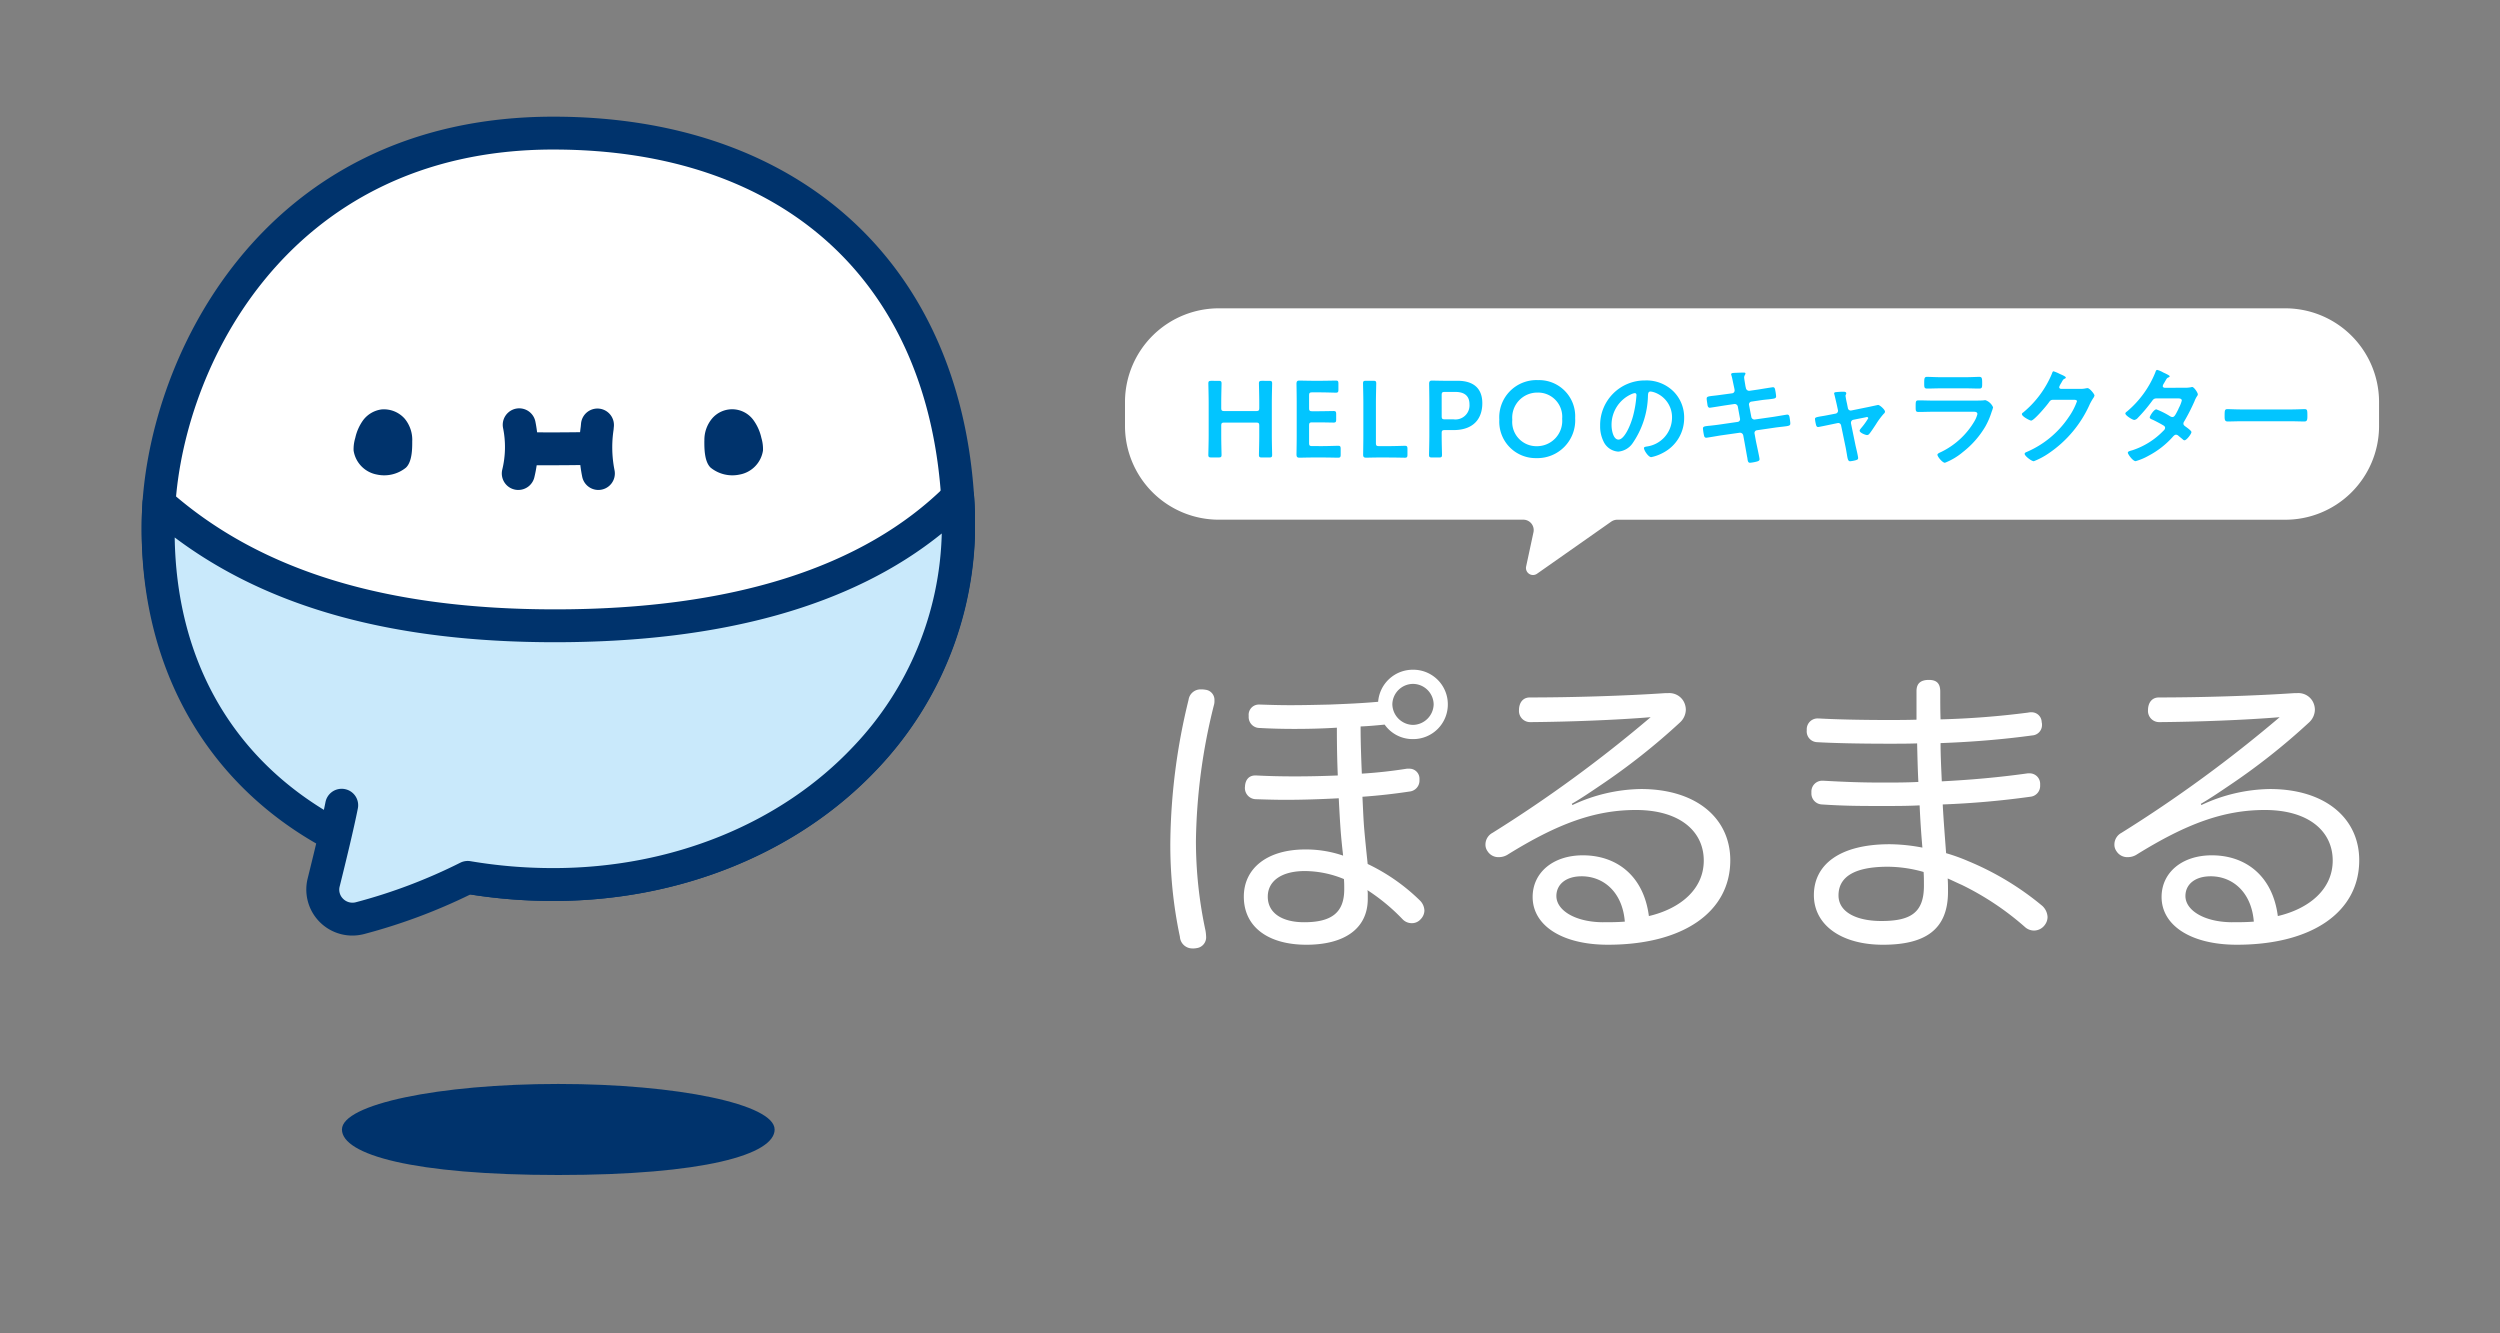 <svg xmlns="http://www.w3.org/2000/svg" xmlns:xlink="http://www.w3.org/1999/xlink" width="300" height="160" viewBox="0 0 300 160">
  <rect x="0" y="0" width="300" height="160" fill="#808080" stroke="none"/>
  <defs>
    <clipPath id="clip-path">
      <rect id="長方形_23425" data-name="長方形 23425" width="300" height="160" transform="translate(66 820)" fill="none" stroke="#707070" stroke-width="1"/>
    </clipPath>
    <clipPath id="clip-path-2">
      <path id="パス_46200" data-name="パス 46200" d="M0,0H100V130H0Z" fill="none"/>
    </clipPath>
  </defs>
  <g id="image-character" transform="translate(-66 -820)" clip-path="url(#clip-path)">
    <g id="グループ_10413" data-name="グループ 10413" transform="translate(63 173)">
      <path id="パス_67" data-name="パス 67" d="M49.341,25.6l-8.89,6.243A.843.843,0,0,1,39.131,31l.888-4.138a1.249,1.249,0,0,0-1.242-1.5H2.379A11.256,11.256,0,0,1-9,14.237V11.129A11.256,11.256,0,0,1,2.379,0H130.108a11.256,11.256,0,0,1,11.379,11.129v3.109a11.256,11.256,0,0,1-11.379,11.129H50.082a1.289,1.289,0,0,0-.74.233" transform="translate(147 684)" fill="#fff"/>
      <path id="パス_46226" data-name="パス 46226" d="M2.548-3.9c0-.325.065-.39.39-.39H6.721c.325,0,.39.065.39.39v1.2c0,.754-.039,2.184-.039,2.275,0,.273.078.325.377.325h.832c.3,0,.377-.052.377-.325,0-.091-.039-1.521-.039-2.275v-4c0-.754.039-2.184.039-2.275,0-.273-.078-.325-.377-.325H7.449c-.3,0-.377.052-.377.325,0,.091.039,1.521.039,2.275v.637c0,.325-.065.39-.39.39H2.938c-.325,0-.39-.065-.39-.39v-.637c0-.754.039-2.184.039-2.275,0-.273-.078-.325-.377-.325H1.378c-.3,0-.377.052-.377.325,0,.091.039,1.521.039,2.275v4C1.04-1.95,1-.52,1-.429c0,.273.078.325.377.325H2.21c.3,0,.377-.052.377-.325,0-.091-.039-1.521-.039-2.275ZM13.481-1.469c-.325,0-.39-.065-.39-.39V-3.926c0-.325.065-.39.39-.39h.65c.611,0,1.794.026,1.885.026.273,0,.325-.078.325-.377V-5.3c0-.3-.052-.377-.325-.377-.091,0-1.274.026-1.885.026h-.65c-.325,0-.39-.065-.39-.39V-7.527c0-.325.065-.39.39-.39H14.4c.624,0,1.794.039,1.885.039.273,0,.325-.078.325-.377v-.7c0-.3-.052-.377-.325-.377-.091,0-1.261.026-1.885.026h-.728c-.611,0-1.638-.026-1.729-.026-.286,0-.364.1-.364.416.013.663.026,1.534.026,2.171v4.082c0,.624-.013,1.443-.026,2.171,0,.312.078.416.364.416.091,0,1.118-.026,1.729-.026h1c.624,0,1.794.026,1.885.026.273,0,.325-.078.325-.377v-.676c0-.3-.052-.377-.325-.377-.091,0-1.261.039-1.885.039ZM22.685-.1c.624,0,1.794.026,1.885.026.273,0,.325-.078.325-.377v-.676c0-.3-.052-.377-.325-.377-.091,0-1.261.039-1.885.039H21.5c-.325,0-.39-.065-.39-.39V-6.708c0-.754.039-2.184.039-2.275,0-.273-.078-.325-.377-.325h-.832c-.3,0-.377.052-.377.325,0,.091.039,1.521.039,2.275v4.043c0,.728-.026,2.132-.026,2.223,0,.273.091.364.364.364.091,0,1.118-.026,1.729-.026Zm5.98,0c.3,0,.377-.052.377-.325C29.042-.52,29-1.95,29-2.7V-3c0-.325.065-.39.39-.39H30.42c2.4,0,3.458-1.365,3.458-3.224,0-1.833-1.118-2.691-2.964-2.691H29.588c-.611,0-1.638-.026-1.729-.026-.286,0-.364.1-.364.416.013.741.026,1.547.026,2.184V-2.7c0,.754-.039,2.184-.039,2.275,0,.273.078.325.377.325ZM29-7.579c0-.325.065-.39.39-.39h1.248c.962,0,1.7.364,1.7,1.495A1.689,1.689,0,0,1,30.42-4.68H29.393c-.325,0-.39-.065-.39-.39ZM40.56-9.386a4.463,4.463,0,0,0-4.641,4.745A4.367,4.367,0,0,0,40.352-.026a4.538,4.538,0,0,0,4.667-4.8A4.338,4.338,0,0,0,40.56-9.386Zm-.039,1.495a2.9,2.9,0,0,1,2.938,3.146A3.036,3.036,0,0,1,40.4-1.456a2.907,2.907,0,0,1-2.925-3.172A3.01,3.01,0,0,1,40.521-7.891Zm11.648.065c.143,0,.208.1.208.234a13.221,13.221,0,0,1-.416,2.535c-.364,1.326-1.092,2.808-1.742,2.808s-.832-1.209-.832-1.69a4.022,4.022,0,0,1,2.34-3.744A1.462,1.462,0,0,1,52.169-7.826Zm1.248-1.521a5.356,5.356,0,0,0-5.4,5.46,4.075,4.075,0,0,0,.4,1.846A2.1,2.1,0,0,0,50.193-.806a2.329,2.329,0,0,0,1.716-1,10.423,10.423,0,0,0,1.846-5.707c.013-.221.013-.507.312-.507a2.27,2.27,0,0,1,.494.117A3.154,3.154,0,0,1,56.641-4.8,3.5,3.5,0,0,1,53.6-1.417c-.13.026-.325.052-.325.182,0,.286.533,1.092.871,1.092a5.058,5.058,0,0,0,1.417-.52,4.671,4.671,0,0,0,2.535-4.2,4.4,4.4,0,0,0-1.313-3.2A4.623,4.623,0,0,0,53.417-9.347Zm9.36,1.69c-.468.065-.845.117-1.118.143-.676.078-.858.1-.858.351,0,.156.078.6.1.78.026.156.1.312.273.312.078,0,1.534-.234,1.768-.273l1.144-.169a.382.382,0,0,1,.455.325l.26,1.417a.328.328,0,0,1-.286.4l-2.236.325c-.455.065-.806.1-1.066.13-.689.065-.858.091-.858.338a6.02,6.02,0,0,0,.13.845c.039.156.091.26.273.26.117,0,1.456-.234,1.7-.273l2.288-.325a.4.4,0,0,1,.442.312l.169.91c.091.507.208,1.17.3,1.69A.652.652,0,0,1,65.689,0c.039.286.065.533.312.533a4.964,4.964,0,0,0,.858-.156C67,.325,67.145.286,67.145.1s-.377-1.859-.442-2.21l-.156-.858a.328.328,0,0,1,.273-.4l2.054-.3c.442-.065.78-.1,1.04-.13.793-.091.923-.117.923-.4,0-.1-.026-.286-.039-.4-.013-.065-.013-.117-.026-.169-.039-.286-.065-.481-.312-.481-.065,0-1.547.26-1.768.286l-2.106.3a.379.379,0,0,1-.429-.312l-.273-1.43a.334.334,0,0,1,.273-.4l1.053-.156c.416-.065.741-.091,1-.117.754-.091.923-.1.923-.377a6,6,0,0,0-.091-.65c-.039-.195-.052-.429-.286-.429-.078,0-1.508.234-1.742.273l-1.079.156a.4.4,0,0,1-.429-.338l-.052-.221c-.026-.182-.156-.9-.156-1.027,0-.26.156-.351.156-.481s-.156-.117-.234-.117c-.312,0-.624.013-.936.026s-.546.013-.546.182a.461.461,0,0,0,.039.143c.1.338.208.936.286,1.287l.065.3a1.3,1.3,0,0,1,.026.208.337.337,0,0,1-.286.338Zm12.571,2.47c-.26.052-.468.091-.65.117-.767.13-.9.156-.9.364a4.826,4.826,0,0,0,.143.754c.052.117.1.195.247.195.052,0,1.2-.234,1.365-.273l.936-.195c.013,0,.065-.013.091-.013a.348.348,0,0,1,.351.286L77.48-1.3c.065.312.1.585.143.793.091.611.156.858.39.858a4.035,4.035,0,0,0,.65-.117c.208-.065.312-.1.312-.273,0-.208-.247-1.222-.312-1.508L78.117-4.2V-4.29a.349.349,0,0,1,.286-.338l1.5-.3a.467.467,0,0,1,.143-.026.144.144,0,0,1,.143.143A8.2,8.2,0,0,1,79.313-3.6c-.052.078-.156.182-.156.286,0,.247.7.52.884.52a.339.339,0,0,0,.273-.143c.143-.143.663-.936.806-1.157a9.057,9.057,0,0,1,.936-1.261A.328.328,0,0,0,82.2-5.6c0-.247-.624-.806-.832-.806-.013,0-.975.208-1.1.234l-2.106.429a.346.346,0,0,1-.416-.286l-.117-.585a8.922,8.922,0,0,1-.169-.9.32.32,0,0,1,.052-.143.461.461,0,0,0,.039-.143c0-.182-.221-.195-.364-.195-.26,0-.624.026-.884.052-.091.013-.208.039-.208.156,0,.026.065.234.117.481.091.377.195.832.208.9l.13.6a.351.351,0,0,1-.286.442ZM87.919-6.929c-.559,0-1.118-.026-1.664-.026-.364,0-.377.091-.377.754,0,.507,0,.637.364.637.559,0,1.1-.026,1.651-.026h4.836c.208,0,.559-.026.559.286a3.334,3.334,0,0,1-.351.845A9.355,9.355,0,0,1,88.946-.767c-.13.065-.455.182-.455.338,0,.221.6.962.9.962a7.76,7.76,0,0,0,2.171-1.3A10.854,10.854,0,0,0,94.25-3.835,9.044,9.044,0,0,0,95-5.59a3.334,3.334,0,0,0,.169-.533,1.548,1.548,0,0,0-.923-.858,1.432,1.432,0,0,0-.234.026c-.273.026-.871.026-1.17.026Zm.871-2.808c-.507,0-1.17-.039-1.534-.039-.325,0-.351.156-.351.767,0,.481,0,.637.364.637.507,0,1.014-.026,1.521-.026h3.185c.507,0,1.014.026,1.534.026.351,0,.351-.169.351-.611,0-.65-.026-.793-.351-.793s-1,.039-1.534.039Zm14.534,1.4c-.13-.013-.221-.078-.221-.221a1.969,1.969,0,0,1,.234-.468c.221-.4.26-.468.442-.533.052-.026.117-.078.117-.143,0-.143-.663-.39-.78-.455a4.337,4.337,0,0,0-.689-.286c-.117,0-.156.182-.208.312a12.017,12.017,0,0,1-3.471,4.654.2.2,0,0,0-.117.182c0,.273.949.767,1.105.767.351,0,1.846-1.781,2.093-2.132.169-.234.247-.364.546-.364h2.47c.182,0,.39.013.39.182a7.951,7.951,0,0,1-1,1.911,11.52,11.52,0,0,1-5.018,4.16c-.1.039-.26.1-.26.234,0,.247.819.884,1.1.884A8.8,8.8,0,0,0,101.842-.6a13.927,13.927,0,0,0,4.94-5.915,7.655,7.655,0,0,1,.4-.7.825.825,0,0,0,.156-.325c0-.169-.572-.884-.832-.884-.052,0-.1.013-.143.013a3.091,3.091,0,0,1-.728.078Zm12.441-.13c-.117-.013-.234-.065-.234-.195a.7.7,0,0,1,.1-.273c.091-.143.156-.26.208-.351.182-.312.195-.351.39-.429.065-.026.13-.065.13-.143,0-.1-.65-.39-.767-.442a2.959,2.959,0,0,0-.728-.312c-.143,0-.195.221-.234.325a11.965,11.965,0,0,1-3.393,4.667c-.078.052-.195.143-.195.247,0,.221.845.767,1.079.767a.694.694,0,0,0,.416-.247,19.113,19.113,0,0,0,1.69-2c.169-.234.26-.338.572-.338h2.483c.195,0,.533-.013.533.26a4.06,4.06,0,0,1-.338.858,1.486,1.486,0,0,0-.078.182c-.351.689-.468.936-.715.936a.552.552,0,0,1-.247-.078,9.659,9.659,0,0,0-1.677-.845c-.286,0-.793.793-.793.975,0,.143.26.234.39.286.325.156,1,.507,1.3.7a.317.317,0,0,1,.156.273.506.506,0,0,1-.195.325A9.1,9.1,0,0,1,111.9-.975c-.338.1-.559.143-.559.3,0,.182.6,1.014.936,1.014a7.022,7.022,0,0,0,1.573-.663,10.321,10.321,0,0,0,2.834-2.2c.117-.13.26-.312.442-.312a.451.451,0,0,1,.286.13c.182.156.351.286.533.442a.291.291,0,0,0,.195.1c.247,0,.832-.767.832-.988,0-.169-.572-.559-.728-.676-.117-.091-.234-.169-.234-.338a.449.449,0,0,1,.091-.26,23.49,23.49,0,0,0,1.235-2.418,2.943,2.943,0,0,1,.325-.637.366.366,0,0,0,.078-.195c0-.208-.455-.884-.676-.884a.462.462,0,0,0-.13.026,3.842,3.842,0,0,1-.793.065Zm9.165,2.6c-.546,0-1.443-.039-1.612-.039-.338,0-.364.1-.364.832,0,.4.013.65.351.65.546,0,1.092-.026,1.625-.026h5.98c.533,0,1.079.026,1.625.026.338,0,.351-.247.351-.663,0-.715-.013-.819-.364-.819-.169,0-1.014.039-1.612.039Z" transform="translate(147 702)" fill="#02c5ff"/>
    </g>
    <path id="パス_46227" data-name="パス 46227" d="M14.1-27.454a1.225,1.225,0,0,0-1.258,1.332v.111a1.309,1.309,0,0,0,1.332,1.369c1.3.074,2.7.111,4.144.111,1.628,0,3.33-.037,5.106-.148,0,2.072.037,4.07.111,5.735-1.776.074-3.515.111-5.143.111-1.665,0-3.219-.037-4.625-.111h-.148c-.74,0-1.184.518-1.221,1.332a1.342,1.342,0,0,0,1.3,1.517c1.147.037,2.368.074,3.589.074,2.072,0,4.218-.074,6.364-.185.074,1.517.148,2.775.222,3.811.074,1,.185,2.035.3,3.071a13.643,13.643,0,0,0-4.551-.74c-4.551,0-7.363,2.257-7.363,5.661,0,3.663,2.96,5.772,7.511,5.772s7.363-1.924,7.363-5.513v-.481a2.991,2.991,0,0,0-.037-.555A23.581,23.581,0,0,1,31.3-1.7a1.517,1.517,0,0,0,1.11.481A1.384,1.384,0,0,0,33.485-1.7a1.527,1.527,0,0,0,.444-1.036,1.782,1.782,0,0,0-.555-1.221,23.243,23.243,0,0,0-6.253-4.366c-.148-1.406-.3-2.886-.407-4.107s-.148-2.516-.222-3.959c2.072-.148,3.959-.37,5.661-.629a1.32,1.32,0,0,0,1.184-1.369v-.222a1.2,1.2,0,0,0-1.258-1.147H31.82c-1.628.259-3.515.481-5.4.592-.074-1.776-.148-3.7-.148-5.661.925-.037,1.739-.111,2.886-.222a4.1,4.1,0,0,0,3.4,1.739,4.153,4.153,0,0,0,4.181-4.181,4.145,4.145,0,0,0-4.181-4.144,4.168,4.168,0,0,0-4.181,3.848c-2.072.185-3.959.259-5.846.333-1.591.037-3.182.074-4.7.074-1.258,0-2.479-.037-3.589-.074ZM24.309-5.291c0,2.775-1.48,3.959-4.81,3.959-2.664,0-4.366-1.11-4.366-3.071,0-1.887,1.665-3.071,4.44-3.071a12.411,12.411,0,0,1,4.7.962C24.309-6.068,24.309-5.7,24.309-5.291ZM32.56-29.933a2.5,2.5,0,0,1,2.479,2.442,2.528,2.528,0,0,1-2.479,2.479,2.528,2.528,0,0,1-2.479-2.479A2.5,2.5,0,0,1,32.56-29.933Zm-23.9,2.59a1.731,1.731,0,0,0,.074-.592,1.223,1.223,0,0,0-1.11-1.3,2.276,2.276,0,0,0-.481-.037,1.455,1.455,0,0,0-1.517,1.258A74.321,74.321,0,0,0,3.441-11.1,52.831,52.831,0,0,0,4.588.407,1.493,1.493,0,0,0,6.105,1.813a2.11,2.11,0,0,0,.481-.037A1.307,1.307,0,0,0,7.733.37a5.056,5.056,0,0,0-.074-.7,51.2,51.2,0,0,1-1.147-10.8A70.3,70.3,0,0,1,8.658-27.343Zm42.957,11.8c1.036-.592,2.294-1.443,3.33-2.146A78.726,78.726,0,0,0,64.6-25.308a2.136,2.136,0,0,0,.7-1.517,2.122,2.122,0,0,0-.3-1.073,1.975,1.975,0,0,0-1.85-.925h-.333c-4.921.333-11.248.518-16.243.518-.851,0-1.295.666-1.295,1.517a1.342,1.342,0,0,0,1.369,1.443c4.736-.037,10.4-.259,14.43-.592A160.263,160.263,0,0,1,42.106-12.062a1.592,1.592,0,0,0-.851,1.406,1.332,1.332,0,0,0,.259.814,1.528,1.528,0,0,0,1.332.7,2.014,2.014,0,0,0,1-.259c6.068-3.774,10.545-5.4,15.466-5.4,5.254,0,8.14,2.553,8.14,6.068,0,3.441-2.812,5.772-6.586,6.66-.629-4.884-3.922-7.289-7.918-7.289-3.626,0-6.031,2.109-6.031,4.995,0,3.441,3.552,5.735,9.028,5.735,9.028,0,14.689-3.922,14.689-10.138,0-5.032-4.07-8.547-10.73-8.547a19.92,19.92,0,0,0-8.214,1.924ZM57.979-1.406c-.888.074-1.813.074-2.7.074-3.293-.037-5.513-1.443-5.513-3.145,0-1.369,1.11-2.368,3.034-2.368C55.352-6.845,57.683-5.032,57.979-1.406ZM96.533-9.62c-.148-2-.3-3.848-.407-5.846a103.731,103.731,0,0,0,10.508-.925,1.3,1.3,0,0,0,1.184-1.332v-.259A1.262,1.262,0,0,0,106.56-19.2h-.222c-3.441.481-6.734.777-10.323.962-.074-1.7-.148-3.145-.148-4.588,3.959-.148,7.474-.444,11.026-.925a1.244,1.244,0,0,0,1.147-1.258,1.024,1.024,0,0,0-.037-.333,1.207,1.207,0,0,0-1.258-1.184,1.388,1.388,0,0,0-.37.037,101.873,101.873,0,0,1-10.508.814c-.037-1.073-.037-2.146-.037-3.33,0-1-.444-1.406-1.369-1.406-1,0-1.48.444-1.48,1.332v3.441c-1.184.037-2.368.037-3.552.037-3.219,0-6.216-.074-8.177-.185h-.074a1.3,1.3,0,0,0-1.369,1.258v.185A1.293,1.293,0,0,0,81.03-22.94c1.924.111,4.958.185,8.584.185,1.184,0,2.294,0,3.441-.037.037,1.628.074,3.182.148,4.625-1.443.074-2.886.074-4.329.074-2.516,0-4.44-.074-7.1-.222H81.7a1.3,1.3,0,0,0-1.332,1.332v.148a1.318,1.318,0,0,0,1.258,1.369c2.775.185,4.773.185,7.363.185,1.48,0,2.886,0,4.366-.074.074,1.7.185,3.367.333,5.069a21.408,21.408,0,0,0-3.922-.407c-6.1,0-9.1,2.516-9.1,6.105s3.293,5.957,8.288,5.957c5.032,0,7.807-1.776,7.807-6.364,0-.481,0-1.073-.037-1.591.592.259,1.184.555,1.7.777a33.981,33.981,0,0,1,7.548,5.032,1.632,1.632,0,0,0,1.11.444A1.613,1.613,0,0,0,108.373-1a1.6,1.6,0,0,0,.333-.962,1.947,1.947,0,0,0-.629-1.332A34.478,34.478,0,0,0,99.2-8.658,22.311,22.311,0,0,0,96.533-9.62Zm-2.7,2.257c.037.518.037,1.036.037,1.554.037,3.367-1.628,4.329-5.106,4.329-3,0-5.143-1.073-5.143-3.071,0-2.146,1.776-3.441,5.92-3.441A15.856,15.856,0,0,1,93.832-7.363ZM127.1-15.54c1.036-.592,2.294-1.443,3.33-2.146a78.727,78.727,0,0,0,9.657-7.622,2.136,2.136,0,0,0,.7-1.517,2.122,2.122,0,0,0-.3-1.073,1.975,1.975,0,0,0-1.85-.925h-.333c-4.921.333-11.248.518-16.243.518-.851,0-1.3.666-1.3,1.517a1.342,1.342,0,0,0,1.369,1.443c4.736-.037,10.4-.259,14.43-.592a160.263,160.263,0,0,1-18.981,13.875,1.592,1.592,0,0,0-.851,1.406,1.332,1.332,0,0,0,.259.814,1.528,1.528,0,0,0,1.332.7,2.014,2.014,0,0,0,1-.259c6.068-3.774,10.545-5.4,15.466-5.4,5.254,0,8.14,2.553,8.14,6.068,0,3.441-2.812,5.772-6.586,6.66-.629-4.884-3.922-7.289-7.918-7.289-3.626,0-6.031,2.109-6.031,4.995,0,3.441,3.552,5.735,9.028,5.735,9.028,0,14.689-3.922,14.689-10.138,0-5.032-4.07-8.547-10.73-8.547a19.92,19.92,0,0,0-8.214,1.924Zm6.364,14.134c-.888.074-1.813.074-2.7.074-3.293-.037-5.513-1.443-5.513-3.145,0-1.369,1.11-2.368,3.034-2.368C130.832-6.845,133.163-5.032,133.459-1.406Z" transform="translate(203 932)" fill="#fff"/>
    <g id="グループ_10414" data-name="グループ 10414" transform="translate(83 834)">
      <g id="マスクグループ_6" data-name="マスクグループ 6" transform="translate(0 0)" clip-path="url(#clip-path-2)">
        <path id="パス_46187" data-name="パス 46187" d="M48.13,90.87C20.706,90.87.235,73.392.71,47.132,1.072,27.222,15.471.7,48.13.7,77.391.7,95.111,17.986,96.665,44.852,98.214,71.625,75.553,90.87,48.13,90.87" transform="translate(1.283 1.273)" fill="#fff"/>
        <path id="パス_46188" data-name="パス 46188" d="M49.409,94.114c-15,0-28.252-5.069-37.32-14.271C3.966,71.6-.215,60.711.008,48.367.351,29.667,14.062,0,49.409,0,78.922,0,98.279,17.63,99.921,46.009A42.938,42.938,0,0,1,88.2,78.35C78.707,88.366,64.571,94.114,49.409,94.114m0-90.17c-32.517,0-45.13,27.292-45.441,44.5C3.765,59.7,7.547,69.6,14.913,77.079c8.316,8.442,20.566,13.091,34.5,13.091,14.077,0,27.164-5.294,35.907-14.528a38.529,38.529,0,0,0,10.654-29.4C94.437,19.754,77.031,3.945,49.409,3.945" transform="translate(0 0)" fill="#00336c"/>
        <path id="パス_46189" data-name="パス 46189" d="M22.725,53.172c-.427,2.141-1.3,5.813-2.165,9.273a3.552,3.552,0,0,0,4.35,4.28,66.486,66.486,0,0,0,12.94-4.894,60.937,60.937,0,0,0,10.283.857c27.424,0,50.28-19.188,48.5-46.482C89.153,23.638,75.1,31.64,48.317,31.64,22.287,31.64,8.758,23.99.8,16.957-.3,35.275,7.868,49.135,21.566,56.565" transform="translate(1.279 29.455)" fill="#c9e9fb"/>
        <path id="パス_46190" data-name="パス 46190" d="M25.279,70.085a5.523,5.523,0,0,1-5.362-6.841c.379-1.53.726-2.942,1.026-4.207C6.615,50.81-.969,35.958.1,18.111a1.982,1.982,0,0,1,3.287-1.358C14.19,26.3,29.307,30.94,49.6,30.94c21.211,0,37-5,46.916-14.857a1.98,1.98,0,0,1,3.372,1.268A42.575,42.575,0,0,1,88.3,50.083C78.829,60.156,64.656,65.932,49.41,65.932a63.09,63.09,0,0,1-9.972-.778,68.687,68.687,0,0,1-12.762,4.753,5.648,5.648,0,0,1-1.4.178M24,52.472a1.825,1.825,0,0,1,.387.039,1.967,1.967,0,0,1,1.555,2.316c-.472,2.4-1.447,6.416-2.182,9.366a1.53,1.53,0,0,0,.416,1.482,1.579,1.579,0,0,0,1.526.411,64.613,64.613,0,0,0,12.536-4.745,2,2,0,0,1,1.227-.18,59.378,59.378,0,0,0,9.947.826c14.156,0,27.28-5.322,36-14.6a38.405,38.405,0,0,0,10.6-25.553C85.3,30.5,69.719,34.884,49.6,34.884c-19.4,0-34.383-4.119-45.636-12.572C4.184,36.558,10.439,48,21.867,55c.071-.344.139-.657.192-.935A1.979,1.979,0,0,1,24,52.472" transform="translate(0 28.183)" fill="#00336c"/>
        <path id="パス_46191" data-name="パス 46191" d="M16.04,16.229a3.991,3.991,0,0,0-.9-2.629,3.326,3.326,0,0,0-2.8-1.119,3.314,3.314,0,0,0-2.174,1.262A5.706,5.706,0,0,0,9.2,15.9,4.628,4.628,0,0,0,9,17.415a3.461,3.461,0,0,0,2.79,2.877,4.144,4.144,0,0,0,3.494-.828c.752-.721.758-2.308.752-3.235" transform="translate(16.432 22.652)" fill="#00336c"/>
        <path id="パス_46192" data-name="パス 46192" d="M16.1,13.124a13.36,13.36,0,0,1-.107,5.844" transform="translate(29.206 23.855)" fill="#fff"/>
        <path id="パス_46193" data-name="パス 46193" d="M17.271,22.214a1.977,1.977,0,0,1-1.936-2.395,11.463,11.463,0,0,0,.1-5.072,1.977,1.977,0,0,1,3.892-.7,15.307,15.307,0,0,1-.122,6.613,1.982,1.982,0,0,1-1.931,1.553" transform="translate(27.926 22.581)" fill="#00336c"/>
        <path id="パス_46194" data-name="パス 46194" d="M16.207,14.157c2.668.037,5.571.025,8.217-.028" transform="translate(29.604 25.681)" fill="#fff"/>
        <path id="パス_46195" data-name="パス 46195" d="M20.719,17.425c-1.1,0-2.2-.006-3.259-.023a1.972,1.972,0,0,1,.025-3.945l.028,0c2.643.034,5.523.028,8.149-.028a1.9,1.9,0,0,1,2.021,1.93,1.976,1.976,0,0,1-1.939,2.012c-1.614.034-3.327.051-5.026.051" transform="translate(28.325 24.409)" fill="#00336c"/>
        <path id="パス_46196" data-name="パス 46196" d="M23.89,16.229a3.991,3.991,0,0,1,.9-2.629,3.159,3.159,0,0,1,4.972.144,5.706,5.706,0,0,1,.967,2.155,4.628,4.628,0,0,1,.192,1.516,3.461,3.461,0,0,1-2.79,2.877,4.144,4.144,0,0,1-3.494-.828c-.752-.721-.758-2.308-.752-3.235" transform="translate(43.637 22.652)" fill="#00336c"/>
        <path id="パス_46197" data-name="パス 46197" d="M19.481,13.124a16.943,16.943,0,0,0,.107,5.844" transform="translate(35.217 23.855)" fill="#fff"/>
        <path id="パス_46198" data-name="パス 46198" d="M20.864,22.211a1.982,1.982,0,0,1-1.931-1.553,17.692,17.692,0,0,1-.184-6.016l.04-.423a1.978,1.978,0,0,1,3.94.352L22.69,15a14.028,14.028,0,0,0,.11,4.815,1.977,1.977,0,0,1-1.936,2.395" transform="translate(33.938 22.584)" fill="#00336c"/>
        <path id="パス_46199" data-name="パス 46199" d="M60.423,48.433c0,3.018-8.531,5.463-25.96,5.463S8.5,51.451,8.5,48.433s11.623-5.463,25.96-5.463,25.96,2.446,25.96,5.463" transform="translate(15.534 73.104)" fill="#00336c"/>
      </g>
    </g>
  </g>
</svg>
